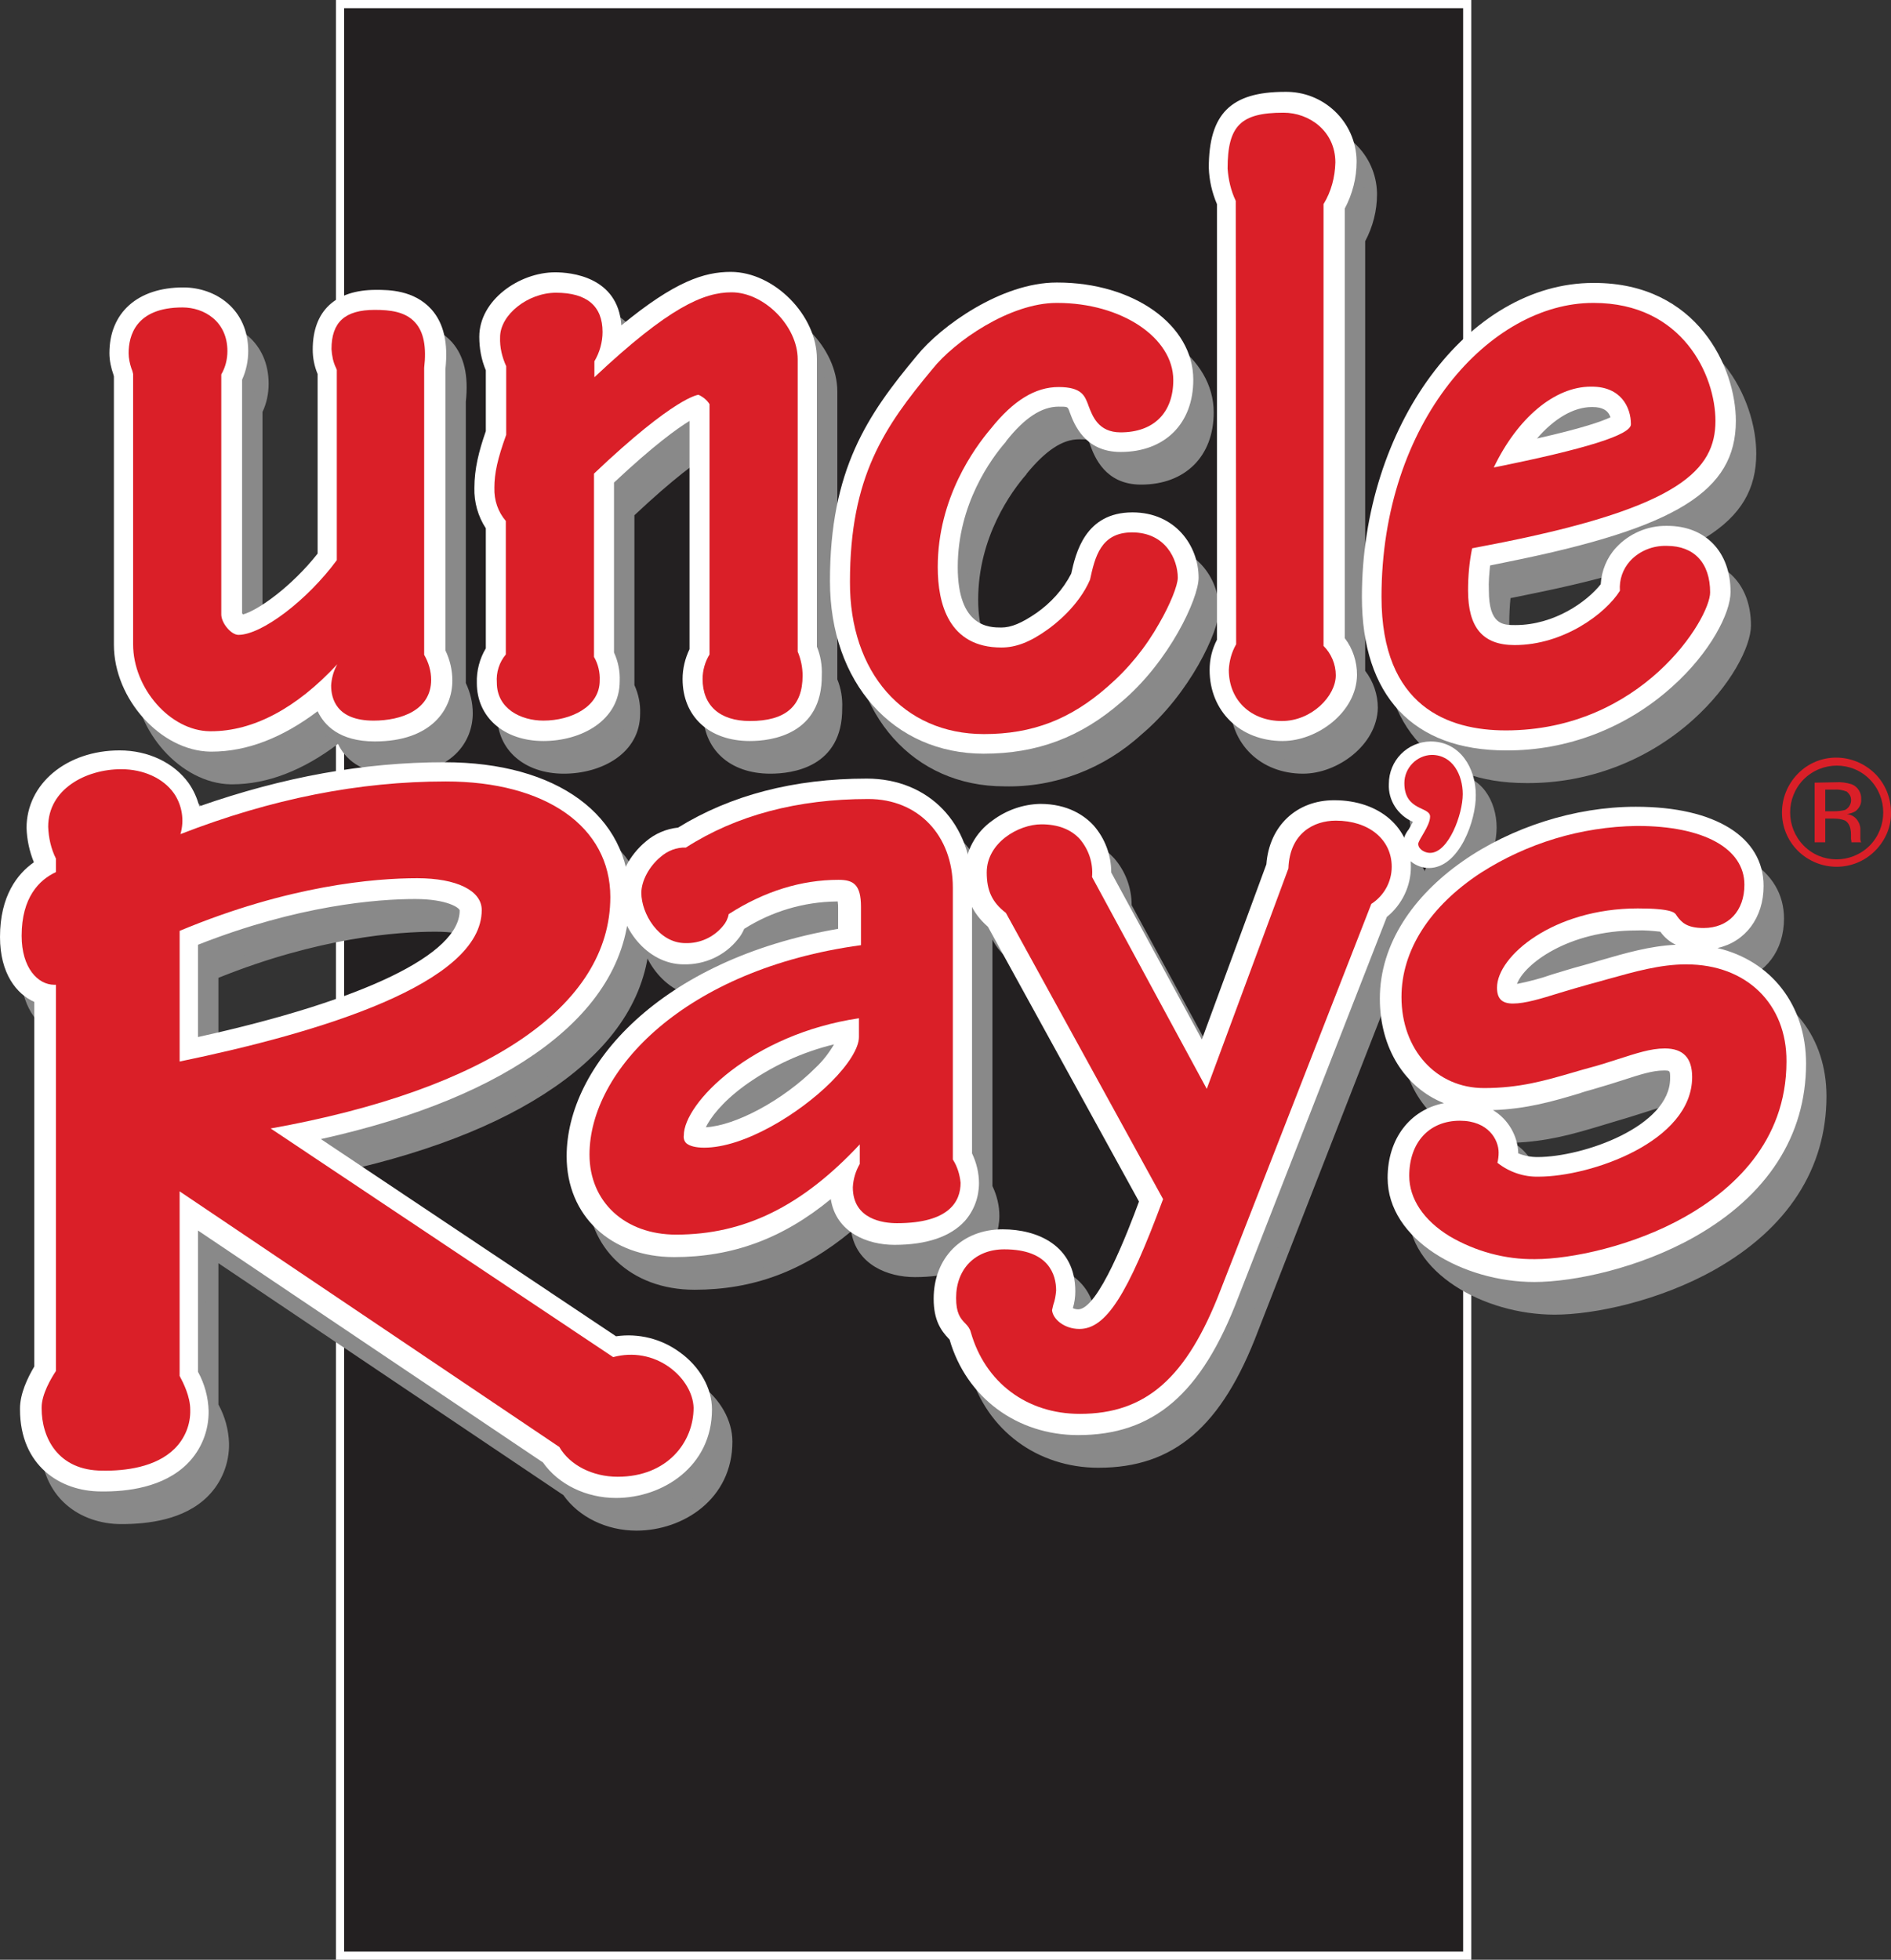 <?xml version="1.0" encoding="UTF-8"?> <svg xmlns="http://www.w3.org/2000/svg" xmlns:xlink="http://www.w3.org/1999/xlink" xmlns:xodm="http://www.corel.com/coreldraw/odm/2003" xml:space="preserve" width="197.686mm" height="204.854mm" version="1.1" style="shape-rendering:geometricPrecision; text-rendering:geometricPrecision; image-rendering:optimizeQuality; fill-rule:evenodd; clip-rule:evenodd" viewBox="0 0 197.55 204.713"><rect x="0" y="0" width="197.55" height="204.713" fill="#333333" stroke="none"/> <defs> <style type="text/css"> .fil3 {fill:#DA1F28} .fil0 {fill:#232021} .fil2 {fill:#898989} .fil1 {fill:white} </style> </defs> <g id="Layer_x0020_1">  <g id="_861221168"> <polygon class="fil0" points="35.526,204.287 153.279,204.287 153.279,0.426 35.526,0.426 "></polygon> <path class="fil1" d="M152.852 0.853l0 203.007 -116.9 0 0 -203.007 116.9 0zm0.853 -0.853l0 0 -118.606 0 0 204.713 118.606 0 0 -204.713z"></path> <path class="fil2" d="M47.937 71.436l0 -29.555c0.299,-2.559 -0.128,-4.478 -1.322,-5.758 -1.62,-1.834 -4.094,-1.834 -5.331,-1.834 -2.729,0 -5.971,0.938 -5.971,5.544 0.043,0.853 0.213,1.663 0.512,2.431l0 19.107c-3.071,4.009 -7.08,6.696 -8.657,6.824 -0.256,-0.17 -0.426,-0.469 -0.512,-0.725l0 -24.608c0.426,-0.853 0.64,-1.834 0.64,-2.815 0,-3.924 -3.071,-6.013 -6.141,-6.013 -4.435,0 -7.08,2.303 -7.08,6.227 0,0.725 0.128,1.407 0.384,2.047 0.043,0.085 0.085,0.213 0.085,0.298l0 28.063c0,5.331 4.563,10.491 9.425,10.576l0.128 0c3.796,0 7.634,-1.578 11.302,-4.649 0.426,1.577 1.791,3.582 5.672,3.582 3.455,0 7.464,-1.493 7.464,-5.715 0.128,-1.023 -0.085,-2.09 -0.597,-3.028z"></path> <path class="fil2" d="M24.224 81.928l-0.128 0c-5.161,-0.086 -10.065,-5.544 -10.065,-11.174l0 -28.02 -0.043 -0.171c-0.255,-0.725 -0.426,-1.493 -0.426,-2.26 0,-4.222 2.943,-6.866 7.72,-6.866 3.369,0 6.781,2.26 6.781,6.653 0,1.024 -0.213,2.047 -0.64,2.943l0 24.395c0.043,0.043 0.043,0.085 0.086,0.128 1.578,-0.426 5.075,-2.9 7.804,-6.354l0 -18.765c-0.341,-0.81 -0.511,-1.663 -0.511,-2.559 0,-3.966 2.346,-6.184 6.611,-6.184 1.28,0 3.966,0 5.8,2.047 1.279,1.45 1.748,3.497 1.45,6.227l0 29.385c0.469,0.981 0.725,2.047 0.725,3.156 0,2.943 -2.132,6.354 -8.103,6.354 -3.71,0 -5.288,-1.706 -5.971,-3.156 -3.667,2.772 -7.378,4.222 -11.088,4.222zm-2.986 -47.212l0 0c-4.094,0 -6.439,2.047 -6.439,5.587 0,0.64 0.128,1.28 0.341,1.877 0.043,0.085 0.086,0.213 0.086,0.298l0.042 0.085 0 28.148c0,5.033 4.265,9.852 8.786,9.895l0.128 0c3.667,0 7.335,-1.536 10.918,-4.521l0.768 -0.64 0.256 0.939c0.597,2.047 2.303,3.113 5.075,3.113 3.156,0 6.824,-1.322 6.824,-5.075 0,-0.939 -0.256,-1.876 -0.683,-2.729l-0.085 -0.128 0 -29.726c0.256,-2.388 -0.128,-4.094 -1.151,-5.288 -1.408,-1.578 -3.711,-1.578 -4.82,-1.578 -3.54,0 -5.331,1.663 -5.331,4.905 0.043,0.768 0.171,1.535 0.469,2.218l0.043 0.128 0 19.448 -0.128 0.171c-3.071,4.009 -7.165,6.909 -9.127,7.08l-0.255 0.043 -0.213 -0.171c-0.385,-0.298 -0.64,-0.682 -0.768,-1.108l0 -24.907 0.086 -0.128c0.384,-0.768 0.597,-1.663 0.597,-2.516 0.086,-3.582 -2.687,-5.416 -5.417,-5.416z"></path> <path class="fil2" d="M52.372 54.377c-0.042,1.45 0.384,2.815 1.237,4.009l0 12.923c-0.683,1.024 -1.024,2.217 -0.939,3.454 0,3.199 2.602,5.417 6.312,5.417 3.625,0 7.336,-1.919 7.336,-5.63 0.043,-0.981 -0.171,-1.961 -0.597,-2.857l0 -18.168c5.502,-5.203 8.146,-6.781 9.17,-7.25l0 25.077c-0.512,0.896 -0.725,1.919 -0.725,2.943 0,3.582 2.431,5.843 6.397,5.843 6.056,0 6.952,-3.881 6.952,-6.184 0,-0.981 -0.171,-1.962 -0.512,-2.857l0 -30.153c0,-4.265 -4.137,-8.444 -8.359,-8.444 -2.857,0 -6.056,1.151 -12.069,6.355 0.043,-0.256 0.043,-0.512 0.043,-0.768 0,-4.99 -4.393,-5.544 -6.312,-5.544 -4.179,0 -7.293,3.199 -7.293,6.099 -0.042,1.151 0.213,2.303 0.682,3.369l0 6.611c-0.853,2.132 -1.322,3.881 -1.322,5.758z"></path> <path class="fil2" d="M80.478 80.819c-4.265,0 -7.037,-2.559 -7.037,-6.483 0,-1.066 0.255,-2.132 0.725,-3.113l0 -23.84c-1.322,0.81 -3.753,2.559 -7.89,6.44l0 17.741c0.426,0.939 0.64,1.962 0.597,2.985 0,4.137 -4.009,6.27 -7.975,6.27 -4.094,0 -6.952,-2.473 -6.952,-6.056 -0.042,-1.279 0.299,-2.559 0.939,-3.625l0 -12.538c-0.81,-1.237 -1.237,-2.729 -1.194,-4.222 0,-2.004 0.468,-3.838 1.194,-5.928l0 -6.355c-0.469,-1.109 -0.682,-2.303 -0.682,-3.497 0,-3.838 4.18,-6.739 7.933,-6.739 1.578,0 6.568,0.426 6.91,5.544 5.586,-4.606 8.614,-5.587 11.429,-5.587 4.521,0 8.999,4.521 8.999,9.084l0 30.067c0.384,0.939 0.554,1.962 0.511,2.985 0.043,6.227 -5.246,6.867 -7.506,6.867zm-5.033 -35.526l0 0 0 26.229 -0.085 0.128c-0.426,0.81 -0.682,1.749 -0.64,2.644 0,3.241 2.132,5.203 5.758,5.203 5.203,0 6.312,-3.028 6.312,-5.544 0,-0.896 -0.171,-1.791 -0.469,-2.602l-0.043 -0.128 0 -30.28c0,-3.924 -3.838,-7.805 -7.719,-7.805 -2.687,0 -5.673,1.066 -11.686,6.184l-1.237 1.066 0.171 -1.621c0.043,-0.256 0.043,-0.469 0.043,-0.725 0,-4.265 -3.54,-4.905 -5.672,-4.905 -3.796,0 -6.653,2.9 -6.653,5.459 -0.043,1.066 0.171,2.132 0.597,3.113l0.043 0.128 0 6.824 -0.043 0.085c-0.725,2.047 -1.194,3.753 -1.194,5.63 -0.043,1.28 0.341,2.559 1.066,3.625l0.128 0.171 0 13.306 -0.128 0.171c-0.597,0.896 -0.896,2.005 -0.853,3.071 0,2.814 2.346,4.776 5.672,4.776 3.327,0 6.696,-1.706 6.696,-4.989 0.043,-0.896 -0.17,-1.749 -0.555,-2.559l-0.042 -0.128 0 -18.552 0.213 -0.171c5.459,-5.16 8.188,-6.824 9.34,-7.336l0.981 -0.469z"></path> <path class="fil2" d="M104.915 81.502c5.331,0 9.767,-1.663 13.861,-5.288 4.819,-4.01 7.89,-10.449 7.89,-12.496 0.043,-3.369 -2.645,-6.141 -6.014,-6.184l-0.256 0c-4.35,0 -5.288,3.625 -5.8,5.928 -0.896,1.792 -2.261,3.327 -3.881,4.478 -1.621,1.152 -2.815,1.621 -4.009,1.621 -1.28,0 -5.203,0 -5.203,-6.909 0,-6.738 3.625,-11.686 5.16,-13.477l0.043 -0.085c2.047,-2.559 4.009,-3.838 5.928,-3.838 1.407,0 1.493,0.213 1.706,0.853l0.043 0.128c0.469,1.194 1.407,3.753 4.691,3.753 4.222,0 6.952,-2.729 6.952,-6.909 0,-5.331 -5.971,-9.511 -13.562,-9.511l-0.086 0c-5.544,0 -11.686,4.436 -14.074,7.421 -5.075,6.099 -8.956,11.686 -8.956,23.115 0.128,10.278 6.483,17.401 15.566,17.401z"></path> <path class="fil2" d="M104.915 82.141c-9.468,0 -16.079,-7.421 -16.079,-18.041 0,-11.643 3.924,-17.315 9.085,-23.542 2.473,-3.071 8.828,-7.634 14.585,-7.634l0.086 0c7.976,0 14.202,4.436 14.202,10.15 0,4.606 -2.985,7.549 -7.591,7.549 -3.753,0 -4.862,-2.9 -5.331,-4.179l-0.043 -0.128c-0.17,-0.426 -0.17,-0.426 -1.109,-0.426 -1.748,0 -3.497,1.194 -5.458,3.582l-0.043 0.085c-1.536,1.749 -5.032,6.525 -5.032,13.093 0,6.27 3.326,6.27 4.563,6.27 1.024,0 2.132,-0.426 3.625,-1.493 1.535,-1.066 2.815,-2.474 3.668,-4.137 0.469,-2.132 1.45,-6.397 6.397,-6.397 4.478,0 6.909,3.497 6.909,6.824 0,2.218 -3.071,8.786 -8.103,13.008 -3.924,3.582 -9.042,5.544 -14.33,5.417zm7.591 -47.937l0 0c-5.331,0 -11.259,4.265 -13.605,7.165 -4.989,6.013 -8.786,11.515 -8.786,22.731 0,9.852 6.099,16.761 14.799,16.761 5.203,0 9.468,-1.621 13.434,-5.118 4.777,-3.967 7.677,-10.321 7.677,-12.027 0.043,-3.028 -2.346,-5.501 -5.374,-5.544l-0.213 0c-3.668,0 -4.606,2.815 -5.161,5.417l-0.042 0.128c-1.109,2.516 -3.455,4.265 -4.137,4.734 -1.706,1.237 -3.028,1.749 -4.35,1.749 -3.88,0 -5.843,-2.559 -5.843,-7.549 0,-6.994 3.753,-12.027 5.331,-13.903l0.043 -0.043c2.175,-2.729 4.265,-4.052 6.439,-4.052 1.578,0 1.962,0.298 2.304,1.279l0.042 0.128c0.426,1.152 1.237,3.327 4.094,3.327 3.881,0 6.312,-2.431 6.312,-6.269 0,-4.99 -5.673,-8.871 -12.923,-8.871l-0.043 -0.043z"></path> <path class="fil2" d="M129.865 70.37c-0.469,0.939 -0.725,1.962 -0.725,3.028 0,3.923 2.943,6.781 6.995,6.781 4.051,0 7.122,-3.326 7.122,-6.227 0,-1.322 -0.469,-2.602 -1.323,-3.625l0 -45.25c0.811,-1.45 1.237,-3.071 1.237,-4.734 0,-3.71 -3.028,-6.696 -6.739,-6.653l-0.128 0c-5.246,0 -7.293,2.047 -7.293,7.293 0.043,1.28 0.341,2.516 0.853,3.668l0 45.719z"></path> <path class="fil2" d="M136.135 80.819c-4.436,0 -7.635,-3.113 -7.635,-7.421 0,-1.109 0.256,-2.175 0.768,-3.156l0 -45.506c-0.512,-1.194 -0.81,-2.474 -0.853,-3.796 0,-5.63 2.303,-7.933 7.933,-7.933 4.052,-0.085 7.421,3.113 7.506,7.165l0 0.128c0,1.706 -0.426,3.369 -1.237,4.904l0 44.866c0.853,1.109 1.322,2.474 1.322,3.881 -0.085,3.881 -4.222,6.867 -7.804,6.867zm0.17 -66.489l0 0c-4.905,0 -6.653,1.749 -6.653,6.653 0.043,1.194 0.341,2.346 0.81,3.412l0.043 0.128 0 46.018 -0.043 0.128c-0.426,0.853 -0.682,1.791 -0.682,2.729 0,3.582 2.688,6.141 6.355,6.141 3.667,0 6.482,-2.985 6.482,-5.587 0,-1.194 -0.426,-2.346 -1.151,-3.241l-0.128 -0.171 0 -45.634 0.085 -0.128c0.768,-1.365 1.151,-2.9 1.151,-4.436 -0.043,-3.369 -2.772,-6.056 -6.099,-6.013l-0.17 0z"></path> <path class="fil2" d="M159.463 81.16c14.714,0 22.817,-11.942 22.817,-15.865 0,-3.924 -2.303,-6.312 -5.971,-6.312 -1.877,-0.043 -3.668,0.725 -4.904,2.09 -0.896,0.981 -1.407,2.26 -1.45,3.625 -1.407,1.833 -5.075,4.649 -9.553,4.649 -1.749,0 -3.412,-0.342 -3.412,-4.265 0,-1.066 0.043,-2.09 0.213,-3.156l2.303 -0.469c17.187,-3.454 23.286,-7.165 23.286,-14.074 0,-5.331 -3.838,-13.775 -14.159,-13.775l-0.085 0c-12.752,0 -23.542,14.757 -23.542,32.157 0,9.937 5.118,15.396 14.458,15.396zm8.956 -35.91l0 0 0.043 0c1.962,0 2.516,1.194 2.602,2.047 -0.81,0.512 -3.199,1.407 -9.98,2.9 2.09,-3.071 4.777,-4.947 7.336,-4.947z"></path> <path class="fil2" d="M159.463 81.8c-9.724,0 -15.055,-5.715 -15.055,-16.035 0,-17.785 11.089,-32.797 24.182,-32.797l0.085 0c10.79,0 14.799,8.871 14.799,14.415 0,7.336 -6.227,11.174 -23.798,14.714l-1.877 0.384c-0.085,0.853 -0.128,1.749 -0.128,2.602 0,3.625 1.493,3.625 2.772,3.625 4.094,0 7.506,-2.474 8.914,-4.222 0.085,-1.408 0.64,-2.772 1.578,-3.796 1.365,-1.493 3.327,-2.346 5.374,-2.303 4.009,0 6.611,2.729 6.611,6.952 0,2.175 -2.09,6.312 -6.099,9.894 -4.777,4.265 -10.961,6.611 -17.358,6.568zm9.084 -47.553l0 0c-12.411,0 -22.902,14.458 -22.902,31.517 0,9.51 4.904,14.756 13.775,14.756 6.099,0.043 11.984,-2.217 16.505,-6.312 3.924,-3.54 5.672,-7.336 5.672,-8.956 0,-3.54 -2.005,-5.672 -5.331,-5.672 -1.663,-0.043 -3.284,0.64 -4.435,1.877 -0.81,0.896 -1.237,2.004 -1.28,3.199l0 0.213 -0.128 0.17c-1.493,1.962 -5.374,4.947 -10.065,4.947 -2.005,0 -4.052,-0.597 -4.052,-4.905 0,-1.066 0.085,-2.175 0.213,-3.241l0.085 -0.426 2.772 -0.554c16.804,-3.369 22.774,-6.909 22.774,-13.477 0,-5.075 -3.668,-13.136 -13.52,-13.136l-0.085 0zm-8.871 16.889l0 0 1.493 -0.341c5.544,-1.237 8.956,-2.218 10.193,-2.985l0.341 -0.213 -0.043 -0.426c-0.085,-0.768 -0.64,-2.559 -3.241,-2.559l-0.043 0c-2.687,0 -5.544,1.919 -7.805,5.203l-0.896 1.322zm8.743 -5.246l0 0c-1.877,0 -3.924,1.194 -5.715,3.284 4.777,-1.066 6.781,-1.791 7.677,-2.218 -0.256,-0.725 -0.853,-1.066 -1.877,-1.066l-0.085 0z"></path> <path class="fil2" d="M72.802 145.133c-1.834,-1.364 -4.18,-1.876 -6.44,-1.45l-32.328 -21.58c21.197,-4.478 33.181,-13.392 33.181,-24.907 0,-8.231 -7.336,-13.519 -18.68,-13.519 -8.572,0 -17.144,1.577 -26.101,4.819 -0.128,-1.066 -0.512,-2.09 -1.152,-2.943 -1.407,-1.962 -3.881,-3.156 -6.695,-3.156 -5.161,0 -9.085,3.199 -9.085,7.463 0.043,1.237 0.342,2.473 0.853,3.625l0 0.255c-1.749,1.109 -3.582,3.241 -3.582,7.506 0,3.54 1.663,5.715 3.582,6.354l0 38.682c-0.682,1.109 -1.493,2.729 -1.493,4.222l0 0.128c0,3.966 2.431,7.975 7.805,7.975 2.644,0.043 6.269,-0.426 8.572,-2.729 1.322,-1.322 2.091,-3.156 2.048,-5.075 -0.043,-1.365 -0.426,-2.729 -1.109,-3.924l0 -16.164 37.147 24.992c1.45,2.175 4.179,3.54 7.165,3.54 4.564,0 9.383,-3.028 9.383,-8.657 0,-2.005 -1.151,-4.052 -3.07,-5.459zm-21.964 -46.615l0 0c0,6.824 -18.254,11.771 -28.617,14.031l0 -10.833c10.705,-4.35 19.192,-5.032 23.371,-5.032 3.241,0 5.203,0.938 5.246,1.834z"></path> <path class="fil2" d="M66.489 159.889c-3.113,0 -6.014,-1.407 -7.634,-3.71l-36.038 -24.225 0 14.757c0.682,1.237 1.066,2.644 1.109,4.052 0.043,2.09 -0.768,4.095 -2.218,5.544 -2.473,2.473 -6.269,2.9 -9.041,2.9 -4.18,0 -8.445,-2.644 -8.445,-8.615l0 -0.086c0,-1.577 0.81,-3.241 1.493,-4.393l0 -38.086c-1.791,-0.81 -3.582,-2.985 -3.582,-6.781 0,-4.308 1.834,-6.611 3.54,-7.804 -0.469,-1.152 -0.725,-2.346 -0.767,-3.582 0,-4.606 4.179,-8.103 9.724,-8.103 2.985,0 5.715,1.28 7.208,3.412 0.511,0.725 0.895,1.577 1.108,2.473 8.786,-3.071 17.188,-4.606 25.632,-4.606 11.728,0 19.32,5.544 19.32,14.159 0,5.928 -2.985,11.174 -8.914,15.61 -5.544,4.137 -13.349,7.378 -23.328,9.596l30.835 20.599c2.345,-0.341 4.734,0.213 6.653,1.621 2.09,1.493 3.369,3.753 3.369,5.971 0,6.014 -5.161,9.297 -10.022,9.297zm-44.952 -30.365l0 0 38.256 25.717 0.085 0.086c1.322,2.004 3.881,3.241 6.611,3.241 4.222,0 8.743,-2.814 8.743,-8.018 0,-1.792 -1.066,-3.668 -2.815,-4.947 -1.706,-1.237 -3.838,-1.749 -5.928,-1.364l-0.256 0.042 -0.213 -0.128 -33.607 -22.39 1.493 -0.299c10.449,-2.217 18.638,-5.459 24.31,-9.724 5.587,-4.179 8.402,-9.084 8.402,-14.586 0,-7.847 -7.08,-12.879 -18.041,-12.879 -8.53,0 -16.974,1.578 -25.887,4.776l-0.768 0.256 -0.085 -0.81c-0.086,-0.939 -0.469,-1.876 -1.024,-2.644 -1.28,-1.791 -3.582,-2.857 -6.184,-2.857 -4.819,0 -8.444,2.943 -8.444,6.824 0.043,1.194 0.299,2.346 0.767,3.412l0.043 0.128 0 0.725 -0.298 0.171c-2.175,1.365 -3.284,3.711 -3.284,6.994 0,3.455 1.621,5.246 3.156,5.758l0.426 0.17 0 39.322 -0.085 0.171c-0.64,1.023 -1.408,2.516 -1.408,3.881l0 0.086c0,3.625 2.218,7.335 7.166,7.335 2.516,0.043 5.971,-0.384 8.145,-2.516 1.237,-1.237 1.877,-2.9 1.834,-4.606 -0.086,-1.28 -0.426,-2.517 -1.066,-3.625l-0.086 -0.128 0.043 -17.571zm0 -16.164l0 0 0.767 -0.213c24.096,-5.203 29.129,-10.832 29.129,-14.628 0,-1.45 -2.431,-2.473 -5.928,-2.473 -4.137,0 -12.71,0.64 -23.585,5.075l-0.384 0.171 0 12.069zm1.279 -11.216l0 0 0 9.596c17.4,-3.838 27.338,-8.657 27.338,-13.221 0,-0.256 -1.279,-1.194 -4.649,-1.194 -3.967,0 -12.198,0.597 -22.689,4.819z"></path> <path class="fil2" d="M103.764 127.093c0,-1.023 -0.255,-2.047 -0.725,-2.943l0 -27.935c0,-6.312 -4.265,-10.748 -10.364,-10.748 -7.548,0 -14.116,1.706 -19.49,5.075 -1.195,0.086 -2.303,0.555 -3.199,1.322 -1.578,1.279 -2.559,3.199 -2.559,4.905 0,3.199 2.602,6.781 6.141,6.781 1.962,0.043 3.881,-0.853 5.118,-2.388 0.299,-0.342 0.512,-0.768 0.682,-1.152 3.326,-2.005 6.738,-3.028 10.15,-3.028 0.213,0 0.426,0 0.64,0.086 0.128,0.384 0.213,0.81 0.17,1.237l0 2.687c-18.466,2.943 -28.361,13.989 -28.361,23.201 0,5.8 4.351,9.894 10.577,9.894 6.227,0 11.643,-2.09 16.931,-6.653l0 0.213c0,2.559 1.621,5.246 6.099,5.246 7.378,-0.043 8.188,-4.052 8.188,-5.8zm-13.562 -15.439l0 0 0 0.128c0,0.341 -0.427,1.62 -2.473,3.625 -3.583,3.582 -8.956,6.397 -12.198,6.397 -0.213,0 -0.384,0 -0.597,-0.043 0.171,-1.066 1.493,-3.199 4.563,-5.502 3.241,-2.261 6.867,-3.838 10.705,-4.606z"></path> <path class="fil2" d="M72.545 134.727c-6.611,0 -11.217,-4.35 -11.217,-10.534 0,-9.425 9.724,-20.557 28.361,-23.756l0 -2.175c0,-0.213 0,-0.426 -0.042,-0.682l-0.129 0c-3.412,0.043 -6.738,1.024 -9.639,2.858 -0.171,0.384 -0.384,0.767 -0.682,1.109 -1.365,1.706 -3.455,2.644 -5.63,2.602 -3.881,0 -6.781,-3.924 -6.781,-7.421 0,-1.876 1.109,-4.009 2.815,-5.416 0.938,-0.81 2.132,-1.322 3.369,-1.45 5.459,-3.37 12.069,-5.118 19.703,-5.118 6.483,0 11.004,4.691 11.004,11.387l0 27.764c0.469,0.981 0.725,2.047 0.725,3.113 0,1.451 -0.511,2.858 -1.493,3.967 -1.493,1.62 -3.966,2.431 -7.335,2.431 -2.815,0 -6.099,-1.28 -6.653,-4.776 -5.032,4.179 -10.278,6.098 -16.377,6.098zm16.974 -38.384l0 0c0.299,0 0.597,0.043 0.896,0.128l0.213 0.085 0.085 0.213c0.171,0.469 0.255,0.981 0.255,1.535l0 3.284 -0.554 0.085c-10.662,1.706 -17.187,5.886 -20.77,9.085 -4.478,4.009 -7.037,8.914 -7.037,13.476 0,5.459 4.094,9.255 9.938,9.255 6.141,0 11.387,-2.047 16.505,-6.483l1.109 -0.981 -0.043 1.45 0 0.17c0,1.066 0.384,4.606 5.46,4.606 6.567,0 7.548,-3.199 7.548,-5.118 0,-0.939 -0.213,-1.834 -0.64,-2.644l-0.085 -0.128 0 -28.105c0,-5.971 -4.008,-10.108 -9.724,-10.108 -7.421,0 -13.861,1.663 -19.149,4.99l-0.128 0.085 -0.171 0c-1.024,0.086 -2.005,0.512 -2.815,1.195 -1.408,1.151 -2.346,2.9 -2.346,4.435 0,3.497 2.9,6.141 5.502,6.141 1.792,0.043 3.498,-0.767 4.649,-2.132 0.256,-0.299 0.426,-0.64 0.597,-1.023l0.086 -0.213 0.17 -0.128c3.114,-2.004 6.739,-3.07 10.449,-3.156zm-14.031 26.144l0 0 0.086 0.042c3.369,0 8.913,-2.9 12.623,-6.611 1.962,-1.961 2.644,-3.412 2.644,-4.094l0 -0.939 -0.767 0.17c-3.924,0.81 -7.635,2.431 -10.918,4.777 -3.199,2.346 -4.607,4.649 -4.82,5.885l-0.128 0.64 0.64 0.086c0.213,0.043 0.426,0.043 0.64,0.043zm13.775 -9.98l0 0c-3.369,0.811 -6.525,2.261 -9.34,4.308 -2.389,1.749 -3.582,3.369 -4.052,4.35 3.114,-0.171 8.061,-2.815 11.472,-6.227 0.683,-0.682 1.365,-1.493 1.919,-2.431z"></path> <path class="fil2" d="M148.886 93.997c0,-3.71 -3.028,-6.312 -7.378,-6.312 -3.667,0 -6.184,2.473 -6.439,6.184l-7.25 19.661 -10.194 -18.808c0.043,-1.706 -0.554,-3.369 -1.663,-4.649 -0.853,-0.939 -2.43,-2.047 -5.118,-2.047 -1.62,0.043 -3.241,0.597 -4.563,1.578 -1.664,1.109 -2.644,2.985 -2.687,4.947 0,2.26 0.682,3.838 2.303,5.203l15.951 29.044c-3.114,8.359 -5.246,11.942 -7.08,11.942 -0.469,0 -0.939,-0.171 -1.279,-0.512l0 -0.085c0.171,-0.64 0.298,-1.28 0.298,-1.919 0,-1.365 -0.511,-5.843 -6.951,-5.843 -3.881,0 -6.568,2.729 -6.568,6.611 0,2.132 0.725,3.071 1.407,3.753 0.171,0.171 0.171,0.171 0.213,0.298 1.663,5.8 6.696,9.553 12.837,9.553 7.549,0 12.368,-4.179 16.121,-13.946l15.567 -39.919c1.578,-1.024 2.474,-2.815 2.474,-4.734z"></path> <path class="fil2" d="M114.767 153.322c-6.397,0 -11.686,-3.924 -13.434,-9.98l-0.086 -0.086c-0.81,-0.853 -1.577,-1.919 -1.577,-4.179 0,-4.265 2.943,-7.25 7.207,-7.25 3.668,0 7.591,1.706 7.591,6.482 0,0.598 -0.085,1.195 -0.256,1.749 0.171,0.086 0.384,0.128 0.555,0.128 2.09,0 5.203,-8.146 6.355,-11.26l-15.78 -28.702c-1.706,-1.493 -2.431,-3.241 -2.431,-5.63 0.043,-2.217 1.109,-4.265 2.943,-5.502 1.45,-1.066 3.156,-1.663 4.947,-1.706 2.943,0 4.649,1.237 5.587,2.261 1.195,1.364 1.834,3.113 1.834,4.904l9.468 17.443 6.739 -18.254c0.298,-4.009 3.156,-6.695 7.079,-6.695 4.692,0 8.018,2.857 8.018,6.951 0,2.048 -0.938,4.009 -2.559,5.246l-15.524 39.748c-3.796,10.065 -8.828,14.33 -16.676,14.33zm-7.847 -20.215l0 0c-3.497,0 -5.929,2.473 -5.929,5.971 0,1.876 0.598,2.687 1.237,3.284 0.17,0.128 0.298,0.342 0.341,0.512 1.578,5.544 6.397,9.127 12.241,9.127 7.25,0 11.899,-4.051 15.524,-13.519l15.652 -40.048 0.128 -0.085c1.365,-1.023 2.175,-2.644 2.175,-4.35 0,-3.326 -2.772,-5.672 -6.739,-5.672 -3.326,0 -5.587,2.175 -5.8,5.587l0 0.085 -0.042 0.086 -7.762 21.068 -10.961 -20.215 0 -0.171c0.043,-1.535 -0.469,-3.028 -1.493,-4.18 -0.767,-0.853 -2.217,-1.833 -4.649,-1.833 -1.493,0.043 -2.943,0.554 -4.179,1.45 -1.493,0.981 -2.388,2.644 -2.431,4.435 0,2.09 0.64,3.498 2.09,4.734l0.085 0.086 0.043 0.085 16.078 29.343 -0.085 0.255c-3.327,8.871 -5.46,12.368 -7.677,12.368 -0.682,0 -1.322,-0.255 -1.749,-0.767l-0.213 -0.256 0.128 -0.384c0.171,-0.554 0.256,-1.152 0.299,-1.749 -0.043,-1.62 -0.64,-5.245 -6.312,-5.245z"></path> <path class="fil2" d="M178.186 102.74c-2.985,0 -5.715,0.768 -8.615,1.621 -0.64,0.17 -1.322,0.384 -1.962,0.554 -1.109,0.299 -2.175,0.597 -3.156,0.939 -1.749,0.554 -3.369,1.066 -4.436,1.066l-0.128 0c0,-0.043 0,-0.086 0,-0.128 0,-2.303 5.161,-6.781 13.221,-6.781 0.981,-0.043 1.919,0.043 2.9,0.213 0.682,0.939 1.663,1.834 4.009,1.834 3.412,0 5.8,-2.473 5.8,-6.013 0,-4.734 -4.862,-7.635 -12.709,-7.635l-0.085 0c-12.325,0 -26.058,8.316 -26.058,19.448 0,6.397 4.265,11.004 10.108,11.004 3.924,0 6.824,-0.853 9.852,-1.749l1.45 -0.426c1.194,-0.342 2.26,-0.682 3.199,-0.981 1.749,-0.554 3.114,-1.023 4.393,-1.023 1.279,0 1.322,0.469 1.322,1.45 0,5.502 -9.383,8.871 -14.5,8.871 -0.938,0 -1.834,-0.213 -2.644,-0.64l0 -0.342c0,-2.388 -1.919,-4.819 -5.587,-4.819 -4.009,0 -6.781,2.985 -6.781,7.293 0,6.141 7.592,10.236 14.671,10.236 4.094,0 10.748,-1.45 16.462,-4.649 7.421,-4.18 11.345,-10.236 11.345,-17.529 -0.085,-6.994 -4.99,-11.814 -12.07,-11.814z"></path> <path class="fil2" d="M162.406 137.328c-7.378,0 -15.311,-4.393 -15.311,-10.875 0,-4.094 2.346,-7.123 5.928,-7.804 -4.052,-1.621 -6.739,-5.715 -6.739,-10.918 0,-11.472 14.074,-20.045 26.698,-20.045l0.085 0c8.231,0 13.306,3.156 13.306,8.274 0,3.326 -1.919,5.843 -4.819,6.483 5.587,1.321 9.255,5.928 9.255,12.069 0,7.549 -4.052,13.818 -11.686,18.126 -5.758,3.241 -12.539,4.691 -16.718,4.691zm-7.89 -17.529l0 0c-3.625,0 -6.141,2.729 -6.141,6.653 0,4.649 5.63,9.596 14.031,9.596 4.009,0 10.577,-1.407 16.121,-4.521 7.207,-4.051 11.003,-9.937 11.003,-17.017 0,-6.568 -4.691,-11.174 -11.345,-11.174 -2.9,0 -5.587,0.768 -8.444,1.578 -0.682,0.171 -1.322,0.384 -2.004,0.554 -1.109,0.299 -2.132,0.598 -3.114,0.939 -1.791,0.554 -3.454,1.066 -4.649,1.066l-0.213 0 -0.512 -0.043 -0.043 -0.511c0,-0.086 0,-0.128 0,-0.213 0,-2.985 5.8,-7.421 13.861,-7.421 1.024,-0.042 2.047,0.043 3.071,0.213l0.213 0.043 0.128 0.171c0.554,0.768 1.322,1.578 3.455,1.578 3.028,0 5.16,-2.218 5.16,-5.374 0,-4.308 -4.606,-6.994 -12.027,-6.994l-0.085 0c-14.543,0 -25.419,9.937 -25.419,18.808 0,6.014 4.009,10.363 9.468,10.363 3.838,0 6.653,-0.81 9.639,-1.706l1.45 -0.426c1.194,-0.341 2.218,-0.64 3.156,-0.981 1.834,-0.597 3.241,-1.066 4.606,-1.066 1.834,0 1.962,1.066 1.962,2.09 0,2.687 -2.005,5.203 -5.672,7.08 -2.9,1.493 -6.611,2.43 -9.468,2.43 -1.024,0 -2.047,-0.255 -2.943,-0.725l-0.384 -0.17 0.043 -0.426 0 -0.299c0.043,-1.962 -1.663,-4.094 -4.905,-4.094zm6.227 4.094l0 0c0.64,0.256 1.322,0.384 2.005,0.384 4.777,0 13.861,-3.199 13.861,-8.231 0,-0.81 0,-0.81 -0.682,-0.81 -1.151,0 -2.474,0.426 -4.179,0.981 -0.938,0.299 -2.005,0.64 -3.199,0.981l-1.407 0.426c-2.857,0.853 -5.502,1.621 -9.042,1.749 1.578,0.939 2.602,2.645 2.644,4.521zm12.325 -23.286l0 0c-7.122,0 -11.728,3.54 -12.453,5.587 1.237,-0.256 2.431,-0.554 3.625,-0.981 1.024,-0.342 2.047,-0.64 3.199,-0.939 0.64,-0.171 1.279,-0.384 1.919,-0.554 2.644,-0.768 5.161,-1.493 7.847,-1.621 -0.64,-0.298 -1.194,-0.767 -1.621,-1.364 -0.81,-0.128 -1.663,-0.171 -2.516,-0.128z"></path> <path class="fil2" d="M149.355 91.652c0,1.066 1.109,1.792 2.09,1.792 2.644,0 4.265,-4.521 4.265,-6.994 0,-2.474 -1.407,-4.99 -4.094,-4.99 -2.047,0.086 -3.71,1.749 -3.71,3.796 0,2.389 1.535,3.114 2.345,3.498 0.085,0.043 0.256,0.128 0.341,0.171 -0.171,0.469 -0.384,0.939 -0.682,1.407 -0.298,0.384 -0.512,0.853 -0.554,1.322z"></path> <path class="fil2" d="M151.445 94.083c-1.322,0 -2.729,-0.981 -2.729,-2.431 0.043,-0.597 0.256,-1.151 0.64,-1.62 0.085,-0.171 0.256,-0.469 0.427,-0.768 -1.578,-0.682 -2.602,-2.26 -2.516,-3.966 0,-2.431 1.919,-4.393 4.35,-4.435 3.114,0 4.734,2.815 4.734,5.587 0,2.601 -1.749,7.634 -4.905,7.634zm0.171 -11.942l0 0c-1.706,0.043 -3.071,1.45 -3.071,3.156 0,2.005 1.194,2.559 1.962,2.9 0.128,0.043 0.256,0.128 0.384,0.171l0.426 0.213 -0.085 0.469c-0.171,0.555 -0.426,1.109 -0.725,1.578 -0.213,0.299 -0.384,0.64 -0.426,0.981 0,0.64 0.768,1.152 1.45,1.152 2.132,0 3.625,-4.137 3.625,-6.397 -0.085,-2.09 -1.28,-4.265 -3.54,-4.222z"></path> <path class="fil1" d="M45.804 68.025l0 -29.555c0.299,-2.559 -0.128,-4.478 -1.322,-5.758 -1.621,-1.834 -4.137,-1.834 -5.331,-1.834 -2.729,0 -5.971,0.938 -5.971,5.544 0.043,0.853 0.213,1.663 0.512,2.431l0 19.107c-3.071,4.009 -7.08,6.696 -8.657,6.824 -0.256,-0.171 -0.426,-0.426 -0.512,-0.725l0 -24.608c0.426,-0.896 0.683,-1.834 0.64,-2.815 0,-3.924 -3.071,-6.013 -6.141,-6.013 -4.435,0 -7.08,2.303 -7.08,6.227 0,0.725 0.128,1.407 0.384,2.047 0.043,0.085 0.043,0.213 0.086,0.298l0 28.105c0,5.331 4.563,10.492 9.425,10.534l0.128 0c3.796,0 7.634,-1.578 11.302,-4.649 0.427,1.577 1.792,3.582 5.672,3.582 3.455,0 7.463,-1.493 7.463,-5.715 0.129,-1.066 -0.128,-2.09 -0.597,-3.028z"></path> <path class="fil1" d="M22.092 78.516l-0.128 0c-5.161,-0.086 -10.065,-5.502 -10.065,-11.174l0 -28.02c0,-0.043 -0.043,-0.128 -0.043,-0.171 -0.255,-0.725 -0.426,-1.493 -0.426,-2.26 0,-4.222 2.943,-6.866 7.72,-6.866 3.369,0 6.781,2.26 6.781,6.653 0,1.024 -0.213,2.047 -0.64,2.985l0 24.395c0.043,0.042 0.043,0.085 0.086,0.128 1.578,-0.426 5.075,-2.9 7.804,-6.355l0 -18.765c-0.341,-0.81 -0.511,-1.663 -0.511,-2.559 0,-4.009 2.346,-6.227 6.611,-6.227 1.28,0 3.966,0 5.8,2.047 1.279,1.45 1.748,3.497 1.45,6.227l0 29.385c0.469,0.981 0.725,2.048 0.725,3.157 0,2.943 -2.132,6.354 -8.103,6.354 -3.71,0 -5.288,-1.706 -5.971,-3.156 -3.667,2.772 -7.378,4.222 -11.089,4.222zm-2.985 -47.212l0 0c-4.094,0 -6.439,2.047 -6.439,5.587 0,0.64 0.128,1.279 0.341,1.877l0.085 0.299 0 28.276c0,5.033 4.265,9.852 8.785,9.895l0.128 0c3.625,0 7.335,-1.535 10.918,-4.521l0.767 -0.64 0.256 0.939c0.597,2.047 2.303,3.113 5.075,3.113 3.156,0 6.824,-1.322 6.824,-5.075 0,-0.939 -0.256,-1.876 -0.682,-2.729l-0.085 -0.128 0 -29.768c0.255,-2.388 -0.129,-4.094 -1.152,-5.288 -1.365,-1.578 -3.668,-1.578 -4.777,-1.578 -3.539,0 -5.331,1.663 -5.331,4.904 0.043,0.768 0.171,1.535 0.512,2.218l0.043 0.085 0 19.448 -0.128 0.171c-3.07,4.009 -7.165,6.866 -9.127,7.08l-0.256 0.043 -0.213 -0.128c-0.384,-0.298 -0.64,-0.682 -0.767,-1.151l0 -24.907 0.086 -0.128c0.384,-0.768 0.597,-1.663 0.597,-2.516 0,-3.54 -2.729,-5.374 -5.459,-5.374z"></path> <path class="fil1" d="M50.24 50.965c-0.042,1.45 0.385,2.815 1.237,4.009l0 12.923c-0.682,1.023 -1.024,2.217 -0.939,3.454 0,3.199 2.602,5.417 6.312,5.417 3.625,0 7.336,-1.962 7.336,-5.63 0.043,-0.981 -0.171,-1.961 -0.597,-2.857l0 -18.168c5.502,-5.203 8.146,-6.781 9.169,-7.25l0 25.077c-0.512,0.896 -0.725,1.919 -0.725,2.943 0,3.582 2.431,5.842 6.397,5.842 6.056,0 6.952,-3.881 6.952,-6.184 0,-0.981 -0.171,-1.962 -0.512,-2.857l0 -30.153c0,-4.265 -4.137,-8.444 -8.359,-8.444 -2.857,0 -6.056,1.151 -12.069,6.312 0.043,-0.256 0.043,-0.512 0.043,-0.768 0,-4.99 -4.393,-5.544 -6.312,-5.544 -4.179,0 -7.293,3.241 -7.293,6.099 -0.042,1.151 0.213,2.303 0.682,3.369l0 6.611c-0.853,2.175 -1.322,3.924 -1.322,5.8z"></path> <path class="fil1" d="M78.346 77.407c-4.265,0 -7.037,-2.559 -7.037,-6.483 0,-1.066 0.255,-2.132 0.725,-3.113l0 -23.841c-1.322,0.81 -3.753,2.559 -7.89,6.44l0 17.741c0.427,0.939 0.64,1.962 0.597,2.985 0,4.137 -4.009,6.27 -7.975,6.27 -4.095,0 -6.952,-2.473 -6.952,-6.056 -0.042,-1.28 0.299,-2.559 0.939,-3.625l0 -12.538c-0.81,-1.237 -1.237,-2.729 -1.194,-4.222 0,-2.004 0.469,-3.838 1.194,-5.928l0 -6.355c-0.469,-1.109 -0.683,-2.303 -0.683,-3.497 0,-3.838 4.18,-6.739 7.933,-6.739 1.578,0 6.568,0.426 6.909,5.544 5.586,-4.606 8.657,-5.587 11.43,-5.587 4.521,0 8.999,4.521 8.999,9.084l0 30.067c0.384,0.939 0.554,1.962 0.511,2.985 0.043,6.184 -5.245,6.867 -7.505,6.867zm-5.033 -35.526l0 0 0 26.229 -0.085 0.128c-0.426,0.81 -0.683,1.749 -0.683,2.644 0,3.241 2.132,5.203 5.758,5.203 5.203,0 6.312,-3.028 6.312,-5.544 0,-0.896 -0.17,-1.791 -0.469,-2.602l-0.042 -0.128 0 -30.28c0,-3.924 -3.838,-7.805 -7.72,-7.805 -2.687,0 -5.673,1.066 -11.685,6.184l-1.237 1.066 0.171 -1.621c0.042,-0.256 0.042,-0.469 0.042,-0.725 0,-4.265 -3.54,-4.905 -5.629,-4.905 -3.796,0 -6.653,2.9 -6.653,5.459 -0.043,1.066 0.171,2.132 0.597,3.113l0.043 0.128 0 6.824 -0.043 0.085c-0.725,2.047 -1.194,3.753 -1.194,5.63 -0.043,1.279 0.341,2.559 1.066,3.625l0.128 0.171 0 13.307 -0.128 0.171c-0.597,0.896 -0.896,2.005 -0.853,3.071 0,2.814 2.346,4.776 5.672,4.776 3.327,0 6.696,-1.706 6.696,-4.989 0.043,-0.896 -0.17,-1.749 -0.555,-2.559l-0.085 -0.128 0 -18.552 0.213 -0.171c5.459,-5.161 8.188,-6.824 9.34,-7.336l1.023 -0.469z"></path> <path class="fil1" d="M102.783 78.09c5.374,0 9.766,-1.706 13.861,-5.288 4.819,-4.01 7.89,-10.449 7.89,-12.496 0.043,-3.369 -2.644,-6.141 -5.971,-6.184l-0.256 0c-4.35,0 -5.288,3.625 -5.8,5.928 -0.853,1.877 -2.559,3.54 -3.88,4.478 -1.621,1.152 -2.815,1.621 -3.967,1.621 -1.28,0 -5.203,0 -5.203,-6.909 0,-6.739 3.625,-11.686 5.203,-13.477l0.043 -0.085c2.047,-2.559 4.009,-3.838 5.928,-3.838 1.408,0 1.493,0.213 1.706,0.853l0.043 0.128c0.469,1.194 1.407,3.753 4.734,3.753 4.222,0 6.951,-2.729 6.951,-6.909 0,-5.331 -5.971,-9.511 -13.562,-9.511l-0.086 0c-5.544,0 -11.686,4.436 -14.074,7.421 -5.075,6.099 -8.956,11.686 -8.956,23.116 -0.043,10.278 6.312,17.401 15.396,17.401z"></path> <path class="fil1" d="M102.783 78.73c-9.468,0 -16.079,-7.421 -16.079,-18.041 0,-11.643 3.924,-17.358 9.085,-23.542 2.473,-3.071 8.828,-7.634 14.585,-7.634l0.085 0c7.976,0 14.202,4.436 14.202,10.15 0,4.606 -2.985,7.549 -7.591,7.549 -3.753,0 -4.862,-2.9 -5.331,-4.18l-0.043 -0.128c-0.17,-0.426 -0.17,-0.426 -1.109,-0.426 -1.748,0 -3.54,1.151 -5.459,3.582l-0.043 0.085c-1.535,1.749 -5.032,6.525 -5.032,13.093 0,6.312 3.326,6.312 4.563,6.312 1.024,0 2.132,-0.469 3.625,-1.493 1.535,-1.066 2.815,-2.474 3.668,-4.137 0.469,-2.132 1.45,-6.397 6.397,-6.397 4.478,0 6.91,3.497 6.91,6.824 0,2.175 -3.071,8.786 -8.103,13.008 -4.222,3.668 -8.786,5.374 -14.33,5.374zm7.591 -47.937l0 0c-5.331,0 -11.259,4.265 -13.605,7.165 -4.989,6.013 -8.786,11.515 -8.786,22.732 0,9.852 6.099,16.761 14.799,16.761 5.203,0 9.468,-1.621 13.434,-5.118 4.777,-3.967 7.677,-10.321 7.677,-12.027 0.043,-3.028 -2.346,-5.502 -5.374,-5.544l-0.213 0c-3.668,0 -4.606,2.815 -5.161,5.459l-0.042 0.128c-1.109,2.516 -3.455,4.265 -4.137,4.734 -1.706,1.237 -3.028,1.749 -4.351,1.749 -3.881,0 -5.842,-2.559 -5.842,-7.592 0,-6.952 3.753,-12.027 5.331,-13.903l0.043 -0.043c2.175,-2.729 4.265,-4.052 6.439,-4.052 1.578,0 1.962,0.299 2.304,1.237l0.042 0.128c0.426,1.151 1.237,3.327 4.094,3.327 3.881,0 6.312,-2.388 6.312,-6.269 0,-4.99 -5.673,-8.871 -12.923,-8.871l-0.043 0z"></path> <path class="fil1" d="M127.732 66.958c-0.469,0.939 -0.725,1.962 -0.725,3.028 0,3.923 2.943,6.781 6.995,6.781 4.052,0 7.122,-3.326 7.122,-6.227 0,-1.322 -0.469,-2.602 -1.279,-3.625l0 -45.25c0.81,-1.45 1.236,-3.071 1.236,-4.734 -0.042,-3.71 -3.027,-6.653 -6.738,-6.653l-0.128 0c-5.246,0 -7.293,2.047 -7.293,7.293 0.043,1.279 0.341,2.516 0.853,3.668l-0.043 45.719z"></path> <path class="fil1" d="M134.002 77.407c-4.436,0 -7.635,-3.113 -7.635,-7.421 0,-1.109 0.256,-2.175 0.768,-3.156l0 -45.506c-0.512,-1.194 -0.81,-2.474 -0.853,-3.796 0,-5.63 2.303,-7.933 7.933,-7.933 4.052,-0.085 7.421,3.113 7.506,7.165l0 0.128c0,1.706 -0.426,3.369 -1.237,4.904l0 44.866c0.853,1.109 1.28,2.474 1.28,3.838 -0.043,3.924 -4.179,6.909 -7.762,6.909zm0.171 -66.489l0 0c-4.905,0 -6.653,1.749 -6.653,6.653 0.043,1.194 0.341,2.346 0.81,3.412l0.043 0.128 0 46.018 -0.043 0.128c-0.426,0.853 -0.682,1.791 -0.682,2.729 0,3.582 2.687,6.141 6.355,6.141 3.667,0 6.482,-2.985 6.482,-5.587 0,-1.194 -0.426,-2.346 -1.151,-3.241l-0.129 -0.171 0 -45.634 0.086 -0.128c0.767,-1.365 1.151,-2.9 1.151,-4.478 -0.042,-3.369 -2.772,-6.056 -6.098,-6.013l-0.171 0.043z"></path> <path class="fil1" d="M157.331 77.748c14.714,0 22.817,-11.942 22.817,-15.865 0,-3.881 -2.303,-6.312 -5.971,-6.312 -1.877,-0.043 -3.668,0.725 -4.905,2.09 -0.896,0.981 -1.407,2.26 -1.45,3.625 -1.407,1.834 -5.075,4.649 -9.553,4.649 -1.748,0 -3.412,-0.342 -3.412,-4.265 0,-1.066 0.043,-2.09 0.213,-3.156l2.303 -0.469c17.188,-3.455 23.286,-7.165 23.286,-14.074 0,-5.331 -3.838,-13.775 -14.159,-13.775l-0.085 0c-12.752,0 -23.542,14.756 -23.542,32.157 0,9.937 5.118,15.396 14.458,15.396zm8.956 -35.91l0 0 0.043 0c1.962,0 2.516,1.194 2.602,2.047 -0.81,0.512 -3.199,1.407 -9.98,2.9 2.09,-3.071 4.777,-4.947 7.336,-4.947z"></path> <path class="fil1" d="M157.331 78.388c-9.724,0 -15.055,-5.715 -15.055,-16.036 0,-17.785 11.089,-32.797 24.182,-32.797l0.085 0c10.79,0 14.799,8.871 14.799,14.415 0,7.336 -6.227,11.174 -23.798,14.714l-1.877 0.384c-0.085,0.853 -0.171,1.749 -0.128,2.602 0,3.625 1.493,3.625 2.772,3.625 4.094,0 7.506,-2.474 8.914,-4.265 0.085,-1.407 0.64,-2.772 1.578,-3.796 1.365,-1.493 3.326,-2.346 5.374,-2.303 4.009,0 6.611,2.73 6.611,6.909 0,2.175 -2.09,6.312 -6.099,9.895 -4.777,4.307 -10.961,6.695 -17.358,6.652zm9.084 -47.596l0 0c-12.411,0 -22.902,14.458 -22.902,31.517 0,9.511 4.905,14.757 13.775,14.757 6.099,0.042 11.984,-2.218 16.505,-6.312 3.924,-3.497 5.672,-7.335 5.672,-8.956 0,-3.54 -2.004,-5.63 -5.331,-5.63 -1.663,-0.043 -3.284,0.64 -4.436,1.877 -0.81,0.896 -1.237,2.004 -1.279,3.199l0 0.213 -0.128 0.171c-1.493,1.962 -5.374,4.904 -10.065,4.904 -2.005,0 -4.052,-0.597 -4.052,-4.904 0,-1.066 0.085,-2.175 0.213,-3.241l0.043 -0.426 2.772 -0.554c16.803,-3.412 22.774,-6.909 22.774,-13.477 0,-5.075 -3.668,-13.136 -13.52,-13.136l-0.043 0zm-8.871 16.931l0 0 1.493 -0.384c5.544,-1.194 8.956,-2.175 10.193,-2.943l0.341 -0.213 -0.043 -0.426c-0.085,-0.768 -0.64,-2.559 -3.241,-2.559l-0.043 0c-2.687,0 -5.544,1.919 -7.805,5.203l-0.896 1.322zm8.743 -5.203l0 0c-1.877,0 -3.924,1.194 -5.715,3.284 4.734,-1.066 6.781,-1.791 7.677,-2.218 -0.256,-0.725 -0.853,-1.066 -1.877,-1.066l-0.085 0z"></path> <path class="fil1" d="M70.669 141.721c-1.834,-1.364 -4.18,-1.876 -6.44,-1.45l-32.328 -21.58c21.154,-4.478 33.181,-13.392 33.181,-24.907 0,-8.188 -7.336,-13.519 -18.681,-13.519 -8.572,0 -17.144,1.578 -26.101,4.819 -0.128,-1.066 -0.512,-2.09 -1.109,-2.943 -1.407,-1.962 -3.881,-3.156 -6.696,-3.156 -5.203,0 -9.127,3.199 -9.127,7.463 0.043,1.237 0.342,2.473 0.853,3.625l0 0.255c-1.749,1.109 -3.582,3.241 -3.582,7.506 0,3.54 1.663,5.715 3.582,6.354l0 38.682c-0.682,1.109 -1.493,2.729 -1.493,4.222l0 0.128c0,3.966 2.431,7.932 7.805,7.932 2.644,0.043 6.269,-0.426 8.572,-2.687 1.322,-1.322 2.09,-3.156 2.048,-5.075 -0.086,-1.365 -0.469,-2.729 -1.152,-3.924l0 -16.121 37.147 24.992c1.45,2.175 4.179,3.54 7.165,3.54 4.564,0 9.383,-3.028 9.383,-8.657 0.043,-2.048 -1.108,-4.095 -3.028,-5.502zm-21.964 -46.615l0 0c0,6.824 -18.254,11.771 -28.617,14.031l0 -10.832c10.747,-4.35 19.192,-5.032 23.371,-5.032 3.242,0 5.203,0.938 5.246,1.833z"></path> <path class="fil1" d="M64.357 156.477c-3.113,0 -6.014,-1.407 -7.634,-3.71l-36.038 -24.225 0 14.757c0.682,1.237 1.066,2.644 1.109,4.052 0.043,2.09 -0.768,4.094 -2.218,5.544 -2.473,2.473 -6.269,2.943 -9.041,2.9 -4.18,0 -8.445,-2.644 -8.445,-8.572l0 -0.086c0,-1.578 0.81,-3.241 1.493,-4.393l0 -38.086c-1.833,-0.81 -3.582,-2.942 -3.582,-6.781 0,-4.308 1.834,-6.611 3.54,-7.804 -0.469,-1.152 -0.725,-2.346 -0.767,-3.583 0,-4.606 4.179,-8.103 9.723,-8.103 2.985,0 5.673,1.28 7.208,3.412 0.511,0.725 0.895,1.578 1.108,2.431 8.786,-3.071 17.188,-4.606 25.632,-4.606 11.729,0 19.32,5.544 19.32,14.159 0,5.928 -2.985,11.174 -8.914,15.61 -5.544,4.137 -13.349,7.378 -23.328,9.596l30.835 20.599c2.346,-0.341 4.734,0.256 6.653,1.664 2.09,1.493 3.369,3.753 3.369,5.971 0,5.971 -5.161,9.254 -10.022,9.254zm-44.952 -30.365l0 0 38.256 25.717 0.085 0.086c1.322,2.004 3.881,3.241 6.611,3.241 4.222,0 8.743,-2.814 8.743,-8.018 0,-1.833 -1.066,-3.668 -2.815,-4.947 -1.706,-1.237 -3.838,-1.749 -5.928,-1.364l-0.256 0.042 -0.255 -0.128 -33.565 -22.39 1.493 -0.299c10.449,-2.217 18.638,-5.459 24.31,-9.724 5.587,-4.179 8.402,-9.084 8.402,-14.586 0,-7.804 -7.08,-12.879 -18.041,-12.879 -8.53,0 -16.974,1.577 -25.887,4.776l-0.768 0.256 -0.085 -0.81c-0.086,-0.939 -0.469,-1.876 -1.024,-2.644 -1.279,-1.791 -3.582,-2.9 -6.184,-2.9 -4.819,0 -8.444,2.943 -8.444,6.824 0.043,1.194 0.299,2.346 0.767,3.412l0.043 0.128 0 0.725 -0.298 0.17c-2.175,1.408 -3.284,3.753 -3.284,6.994 0,3.455 1.62,5.246 3.156,5.757l0.426 0.128 0 39.322 -0.085 0.171c-0.64,1.024 -1.408,2.516 -1.408,3.881l0 0.086c0,3.625 2.218,7.293 7.165,7.293 2.516,0.043 5.971,-0.384 8.145,-2.516 1.237,-1.237 1.877,-2.901 1.834,-4.606 -0.043,-1.279 -0.426,-2.516 -1.023,-3.625l-0.086 -0.128 0 -17.443zm0 -16.206l0 0 0.767 -0.171c24.096,-5.203 29.129,-10.833 29.129,-14.628 0,-1.45 -2.431,-2.473 -5.928,-2.473 -4.137,0 -12.71,0.64 -23.585,5.075l-0.384 0.171 0 12.027zm1.279 -11.217l0 0 0 9.639c17.4,-3.838 27.338,-8.657 27.338,-13.221 0,-0.256 -1.28,-1.194 -4.649,-1.194 -3.967,0 -12.198,0.64 -22.689,4.776z"></path> <path class="fil1" d="M101.589 123.681c0,-1.024 -0.256,-2.047 -0.725,-2.943l0 -27.935c0,-6.354 -4.265,-10.748 -10.321,-10.748 -7.548,0 -14.116,1.706 -19.49,5.075 -1.195,0.086 -2.303,0.555 -3.199,1.322 -1.578,1.279 -2.559,3.199 -2.559,4.904 0,3.199 2.602,6.781 6.141,6.781 1.962,0.043 3.881,-0.853 5.118,-2.388 0.299,-0.342 0.512,-0.725 0.682,-1.152 3.326,-2.005 6.738,-3.028 10.193,-3.028 0.213,0 0.426,0 0.64,0.086 0.128,0.384 0.213,0.81 0.171,1.237l0 2.687c-18.424,2.943 -28.361,13.946 -28.361,23.201 0,5.8 4.35,9.894 10.577,9.894 6.226,0 11.643,-2.09 16.931,-6.653l0 0.213c0,2.559 1.621,5.246 6.099,5.246 7.335,-0.043 8.103,-4.052 8.103,-5.8zm-13.52 -15.439l0 0 0 0.128c0,0.341 -0.426,1.62 -2.473,3.625 -3.583,3.582 -8.956,6.397 -12.198,6.397 -0.213,0 -0.384,0 -0.597,-0.043 0.171,-1.066 1.493,-3.199 4.563,-5.502 3.199,-2.261 6.867,-3.838 10.705,-4.606z"></path> <path class="fil1" d="M70.413 131.315c-6.611,0 -11.217,-4.308 -11.217,-10.534 0,-9.425 9.767,-20.557 28.361,-23.756l0 -2.175c0,-0.213 0,-0.427 -0.042,-0.682l-0.128 0c-3.412,0.043 -6.738,1.024 -9.639,2.858 -0.17,0.384 -0.384,0.767 -0.682,1.109 -1.365,1.706 -3.455,2.644 -5.63,2.602 -3.881,0 -6.781,-3.924 -6.781,-7.421 0,-1.876 1.109,-4.009 2.815,-5.416 0.938,-0.81 2.132,-1.322 3.369,-1.45 5.459,-3.37 12.069,-5.118 19.703,-5.118 6.483,0 11.004,4.691 11.004,11.387l0 27.764c0.469,0.981 0.725,2.047 0.725,3.113 0,1.451 -0.511,2.858 -1.493,3.967 -1.493,1.62 -3.966,2.473 -7.335,2.473 -2.815,0 -6.099,-1.279 -6.653,-4.776 -5.032,4.137 -10.278,6.056 -16.377,6.056zm16.974 -38.384l0 0c0.299,0 0.597,0.043 0.896,0.128l0.213 0.085 0.128 0.213c0.171,0.469 0.256,0.981 0.256,1.536l0 3.284 -0.554 0.085c-10.662,1.706 -17.188,5.886 -20.77,9.085 -4.478,4.009 -7.08,8.913 -7.08,13.476 0,5.46 4.095,9.255 9.938,9.255 6.141,0 11.387,-2.047 16.505,-6.483l1.109 -0.981 -0.043 1.493 0 0.171c0,1.066 0.384,4.606 5.459,4.606 6.568,0 7.548,-3.199 7.548,-5.118 0,-0.939 -0.213,-1.834 -0.64,-2.644l-0.085 -0.128 0 -28.106c0,-5.971 -4.009,-10.107 -9.724,-10.107 -7.421,0 -13.861,1.663 -19.149,4.989l-0.128 0.086 -0.171 0c-1.024,0.086 -2.005,0.512 -2.815,1.194 -1.408,1.152 -2.346,2.901 -2.346,4.436 0,3.497 2.9,6.141 5.501,6.141 1.792,0.043 3.498,-0.768 4.649,-2.132 0.256,-0.299 0.427,-0.64 0.597,-1.024l0.086 -0.213 0.17 -0.128c3.114,-2.047 6.739,-3.156 10.449,-3.199zm-14.031 26.144l0 0 0.086 0.042c3.369,0 8.913,-2.9 12.623,-6.611 1.962,-1.961 2.645,-3.412 2.645,-4.094l0 -0.939 -0.767 0.17c-3.924,0.81 -7.635,2.431 -10.918,4.777 -3.199,2.346 -4.606,4.649 -4.82,5.885l-0.128 0.64 0.64 0.086c0.213,0.043 0.426,0.043 0.64,0.043zm13.775 -9.98l0 0c-3.369,0.811 -6.568,2.304 -9.34,4.308 -2.389,1.749 -3.582,3.369 -4.052,4.351 3.114,-0.171 8.06,-2.815 11.472,-6.227 0.725,-0.682 1.365,-1.493 1.919,-2.431z"></path> <path class="fil1" d="M146.754 90.585c0,-3.71 -3.028,-6.312 -7.378,-6.312 -3.667,0 -6.184,2.473 -6.439,6.184l-7.25 19.703 -10.194 -18.807c0.043,-1.706 -0.554,-3.37 -1.663,-4.649 -0.853,-0.938 -2.43,-2.047 -5.118,-2.047 -1.663,0.043 -3.242,0.597 -4.563,1.578 -1.664,1.108 -2.644,2.985 -2.688,4.947 0,2.261 0.682,3.838 2.303,5.203l15.951 29.044c-3.114,8.359 -5.246,11.942 -7.08,11.942 -0.469,0 -0.939,-0.171 -1.279,-0.512 0,-0.043 0,-0.043 0,-0.085 0.213,-0.64 0.298,-1.28 0.298,-1.919 0,-1.365 -0.511,-5.843 -6.951,-5.843 -3.838,0 -6.568,2.729 -6.568,6.611 0,2.132 0.725,3.071 1.407,3.753 0.171,0.171 0.171,0.171 0.213,0.299 1.663,5.8 6.696,9.596 12.838,9.596 7.549,0 12.368,-4.179 16.121,-13.946l15.567 -39.919c1.578,-1.109 2.474,-2.901 2.474,-4.82z"></path> <path class="fil1" d="M112.635 149.91c-6.397,0 -11.686,-3.924 -13.434,-9.98l-0.085 -0.086c-0.81,-0.853 -1.578,-1.919 -1.578,-4.179 0,-4.265 2.942,-7.25 7.207,-7.25 3.668,0 7.591,1.706 7.591,6.482 0,0.598 -0.085,1.195 -0.256,1.749 0.171,0.086 0.384,0.128 0.555,0.128 2.09,0 5.203,-8.146 6.354,-11.26l-15.78 -28.702c-1.706,-1.493 -2.431,-3.241 -2.431,-5.63 0.043,-2.217 1.109,-4.222 2.943,-5.502 1.45,-1.066 3.156,-1.663 4.947,-1.706 2.901,0 4.649,1.237 5.587,2.261 1.195,1.364 1.834,3.113 1.834,4.905l9.468 17.443 6.739 -18.296c0.298,-4.01 3.156,-6.696 7.079,-6.696 4.734,0 8.018,2.858 8.018,6.951 0,2.048 -0.938,3.967 -2.516,5.246l-15.524 39.748c-3.838,10.108 -8.871,14.373 -16.718,14.373zm-7.847 -20.215l0 0c-3.498,0 -5.929,2.473 -5.929,5.971 0,1.876 0.598,2.687 1.238,3.284 0.171,0.128 0.298,0.342 0.341,0.512 1.493,5.502 6.568,9.255 12.24,9.127 7.25,0 11.899,-4.052 15.524,-13.519l15.652 -40.09 0.128 -0.086c1.365,-1.024 2.175,-2.602 2.175,-4.308 0,-3.326 -2.772,-5.672 -6.739,-5.672 -3.283,0 -5.587,2.175 -5.8,5.587l0 0.085 -0.042 0.086 -7.762 21.068 -10.961 -20.215 0 -0.171c0.043,-1.535 -0.469,-3.028 -1.493,-4.18 -0.767,-0.853 -2.217,-1.833 -4.649,-1.833 -1.493,0.043 -2.943,0.554 -4.179,1.45 -1.493,0.981 -2.389,2.645 -2.431,4.435 0,2.09 0.64,3.498 2.09,4.734l0.086 0.086 0.043 0.085 16.078 29.343 -0.085 0.255c-3.327,8.871 -5.459,12.368 -7.677,12.368 -0.682,0.043 -1.322,-0.255 -1.749,-0.725l-0.213 -0.256 0.128 -0.384c0.171,-0.555 0.256,-1.152 0.299,-1.749 -0.043,-1.663 -0.64,-5.288 -6.312,-5.288z"></path> <path class="fil1" d="M176.053 99.328c-2.985,0 -5.715,0.768 -8.615,1.621 -0.64,0.171 -1.322,0.384 -1.962,0.554 -1.109,0.299 -2.132,0.597 -3.156,0.939 -1.706,0.554 -3.369,1.066 -4.436,1.066l-0.128 0c0,-0.043 0,-0.086 0,-0.128 0,-2.303 5.16,-6.781 13.221,-6.781 0.981,-0.043 1.962,0.043 2.9,0.213 0.682,0.939 1.663,1.833 4.009,1.833 3.412,0 5.8,-2.473 5.8,-6.013 0,-4.734 -4.862,-7.635 -12.667,-7.635l-0.085 0c-12.283,0 -26.058,8.316 -26.058,19.448 0,6.397 4.265,11.004 10.108,11.004 3.924,0 6.824,-0.853 9.852,-1.706l1.45 -0.426c1.194,-0.342 2.26,-0.682 3.199,-0.981 1.749,-0.554 3.114,-1.023 4.393,-1.023 1.279,0 1.322,0.469 1.322,1.45 0,5.502 -9.383,8.871 -14.5,8.871 -0.938,0 -1.834,-0.213 -2.644,-0.64l0 -0.342c0,-2.389 -1.919,-4.819 -5.587,-4.819 -4.009,0 -6.781,2.985 -6.781,7.293 0,6.141 7.592,10.236 14.671,10.236 4.094,0 10.748,-1.451 16.462,-4.649 7.421,-4.179 11.345,-10.236 11.345,-17.571 -0.128,-6.994 -5.033,-11.814 -12.112,-11.814z"></path> <path class="fil1" d="M160.273 133.917c-7.378,0 -15.311,-4.393 -15.311,-10.875 0,-4.094 2.346,-7.123 5.885,-7.804 -4.051,-1.621 -6.696,-5.715 -6.696,-10.918 0,-11.472 14.074,-20.045 26.698,-20.045l0.085 0c8.231,0 13.306,3.156 13.306,8.274 0,3.326 -1.919,5.843 -4.819,6.483 5.587,1.321 9.255,5.928 9.255,12.069 0,7.549 -4.052,13.818 -11.686,18.126 -5.757,3.241 -12.539,4.691 -16.718,4.691zm-7.89 -17.529l0 0c-3.625,0 -6.141,2.729 -6.141,6.653 0,4.649 5.63,9.596 14.031,9.596 4.009,0 10.534,-1.407 16.121,-4.564 7.208,-4.052 11.003,-9.937 11.003,-16.974 0,-6.568 -4.691,-11.174 -11.344,-11.174 -2.9,0 -5.587,0.768 -8.444,1.578l-2.005 0.554c-1.109,0.299 -2.132,0.598 -3.113,0.939 -1.791,0.554 -3.454,1.066 -4.606,1.066l-0.213 0 -0.512 -0.043 -0.043 -0.511 0 -0.213c0,-2.985 5.8,-7.421 13.861,-7.421 1.024,-0.042 2.047,0.043 3.028,0.213l0.213 0.043 0.128 0.171c0.554,0.768 1.322,1.578 3.454,1.578 3.028,0 5.161,-2.218 5.161,-5.374 0,-4.308 -4.606,-6.994 -12.027,-6.994l-0.085 0c-14.543,0 -25.419,9.937 -25.419,18.765 0,6.014 4.009,10.363 9.468,10.363 3.838,0 6.653,-0.81 9.639,-1.706l1.45 -0.427c1.194,-0.341 2.218,-0.682 3.156,-0.981 1.791,-0.597 3.241,-1.066 4.606,-1.066 1.834,0 1.962,1.066 1.962,2.09 0,2.687 -2.004,5.203 -5.672,7.08 -2.9,1.493 -6.611,2.431 -9.468,2.431 -1.024,0 -2.047,-0.256 -2.943,-0.682l-0.384 -0.213 0 -0.725c0.085,-1.962 -1.621,-4.094 -4.862,-4.052zm6.227 4.094l0 0c0.64,0.256 1.322,0.384 2.005,0.384 4.777,0 13.861,-3.199 13.861,-8.231 0,-0.81 0,-0.81 -0.682,-0.81 -1.152,0 -2.474,0.426 -4.179,0.981 -0.938,0.299 -2.005,0.64 -3.199,0.981 -0.469,0.128 -0.938,0.256 -1.407,0.426 -2.857,0.853 -5.502,1.621 -9.041,1.749 1.578,0.939 2.601,2.687 2.644,4.521zm12.325 -23.286l0 0c-7.122,0 -11.728,3.54 -12.453,5.587 1.237,-0.256 2.431,-0.554 3.625,-0.981 1.024,-0.299 2.047,-0.64 3.199,-0.939 0.64,-0.171 1.322,-0.384 1.919,-0.554 2.644,-0.768 5.161,-1.493 7.847,-1.621 -0.64,-0.298 -1.194,-0.767 -1.621,-1.364 -0.81,-0.086 -1.663,-0.171 -2.516,-0.128z"></path> <path class="fil1" d="M147.223 88.24c0,1.066 1.109,1.792 2.09,1.792 2.644,0 4.265,-4.521 4.265,-6.994 0,-2.474 -1.407,-4.99 -4.094,-4.99 -2.047,0.043 -3.711,1.749 -3.711,3.796 0,2.389 1.535,3.114 2.346,3.498 0.085,0.043 0.256,0.128 0.341,0.17 -0.171,0.469 -0.384,0.939 -0.682,1.407 -0.299,0.384 -0.512,0.853 -0.554,1.322z"></path> <path class="fil1" d="M149.27 90.671c-1.322,0 -2.73,-0.981 -2.73,-2.431 0.043,-0.597 0.256,-1.151 0.64,-1.62 0.085,-0.171 0.256,-0.469 0.427,-0.768 -1.578,-0.682 -2.602,-2.26 -2.516,-3.966 0,-2.431 1.919,-4.393 4.35,-4.435 3.113,0 4.734,2.815 4.734,5.587 0.043,2.601 -1.706,7.634 -4.905,7.634zm0.171 -11.942l0 0c-1.706,0.043 -3.071,1.45 -3.071,3.156 0,2.005 1.194,2.559 1.962,2.9 0.128,0.043 0.256,0.128 0.384,0.171l0.426 0.213 -0.085 0.469c-0.171,0.555 -0.426,1.066 -0.725,1.578 -0.213,0.299 -0.384,0.64 -0.426,0.981 0,0.64 0.768,1.152 1.45,1.152 2.132,0 3.625,-4.137 3.625,-6.397 -0.085,-2.09 -1.237,-4.265 -3.54,-4.222z"></path> <path class="fil3" d="M195.885 88.879c-2.218,2.218 -5.8,2.218 -8.061,0 -2.218,-2.217 -2.218,-5.8 0,-8.06 2.218,-2.26 5.8,-2.218 8.061,0 1.066,1.066 1.663,2.516 1.663,4.051 0.043,1.493 -0.597,2.943 -1.663,4.009zm-7.464 -7.463l0 0c-1.876,1.919 -1.876,4.99 0,6.909 1.877,1.919 4.947,1.919 6.867,0.043l0.043 -0.043c1.877,-1.919 1.877,-4.99 0,-6.909 -1.877,-1.919 -4.99,-1.919 -6.909,0zm3.327 0.299l0 0 -2.175 0.043 0 6.226 1.109 0 0 -2.473 0.853 0c0.426,0 0.853,0.043 1.237,0.213 0.384,0.256 0.597,0.725 0.597,1.45l0 0.469 0.043 0.213 0 0.128 1.023 0 -0.043 -0.085c-0.043,-0.128 -0.043,-0.213 -0.043,-0.342l0 -0.938c0,-0.384 -0.128,-0.682 -0.341,-0.981 -0.256,-0.341 -0.64,-0.554 -1.066,-0.597 0.299,-0.043 0.597,-0.128 0.896,-0.298 0.384,-0.299 0.64,-0.768 0.597,-1.237 0.043,-0.682 -0.341,-1.322 -0.981,-1.578 -0.554,-0.171 -1.109,-0.256 -1.706,-0.213zm1.194 0.981l0 0c-0.426,-0.17 -0.895,-0.256 -1.322,-0.213l-0.938 0 0 2.261 0.981 0c0.341,0 0.725,-0.043 1.066,-0.128 0.554,-0.256 0.81,-0.938 0.554,-1.493 -0.085,-0.171 -0.213,-0.298 -0.341,-0.426z"></path> <path class="fil3" d="M44.312 68.408l0 -29.982c0.256,-2.175 -0.043,-3.753 -0.938,-4.734 -1.024,-1.151 -2.645,-1.322 -4.223,-1.322 -3.113,0 -4.52,1.28 -4.52,4.094 0.042,0.682 0.17,1.365 0.469,1.962 0.043,0.085 0.043,0.128 0.086,0.213l0 19.874c-3.071,4.179 -7.847,7.805 -10.278,7.805 -0.767,0 -1.791,-1.237 -1.791,-2.132l0 -25.077c0.427,-0.725 0.64,-1.578 0.64,-2.431 0,-3.113 -2.431,-4.563 -4.691,-4.563 -4.905,0 -5.63,2.985 -5.63,4.777 0,0.554 0.128,1.109 0.299,1.621 0.085,0.171 0.128,0.384 0.171,0.554l0 28.233c0,4.606 3.881,9.042 8.018,9.085l0.129 0c4.392,0 8.913,-2.389 13.178,-6.994l-0.128 0.255c-0.298,0.598 -0.469,1.28 -0.511,1.962 0,1.365 0.554,3.668 4.435,3.668 2.9,0 6.014,-1.109 6.014,-4.265 0,-0.896 -0.256,-1.792 -0.725,-2.602z"></path> <path class="fil3" d="M51.648 50.965c-0.043,1.279 0.384,2.516 1.194,3.454l0 13.946c-0.682,0.811 -1.023,1.877 -0.938,2.943 0,2.729 2.516,3.966 4.862,3.966 2.9,0 5.885,-1.45 5.885,-4.179 0.043,-0.853 -0.17,-1.749 -0.597,-2.474l0 -19.149c8.53,-8.103 10.918,-8.231 10.918,-8.231 0.469,0.213 0.896,0.554 1.151,0.981l0 26.143c-0.469,0.768 -0.725,1.664 -0.725,2.559 0,2.772 1.791,4.393 4.947,4.393 3.71,0 5.501,-1.535 5.501,-4.734 0,-0.853 -0.17,-1.706 -0.512,-2.516l0 -30.537c0,-3.455 -3.497,-6.994 -6.909,-6.994 -2.9,0 -6.526,1.535 -14.33,8.871l0 -1.663c0.554,-0.938 0.853,-2.005 0.853,-3.071 0,-2.687 -1.621,-4.094 -4.862,-4.094 -2.943,0 -5.843,2.303 -5.843,4.649 -0.043,1.066 0.213,2.09 0.64,3.028l0 7.165c-0.896,2.474 -1.237,4.009 -1.237,5.544z"></path> <path class="fil3" d="M102.783 76.682c5.075,0 9.042,-1.535 12.922,-4.947 2.175,-1.877 4.01,-4.137 5.417,-6.653 1.109,-1.919 1.919,-3.924 1.919,-4.734 0,-1.919 -1.279,-4.734 -4.777,-4.734 -3.284,0 -3.88,2.602 -4.393,4.947 -1.194,2.772 -3.711,4.691 -4.435,5.203 -1.834,1.322 -3.327,1.876 -4.82,1.876 -5.501,0 -6.652,-4.564 -6.652,-8.402 0,-7.25 3.88,-12.496 5.544,-14.458 2.346,-2.943 4.649,-4.35 7.079,-4.35 2.431,0 2.73,0.938 3.071,1.791l0.043 0.128c0.427,1.109 1.023,2.815 3.369,2.815 3.455,0 5.501,-2.047 5.501,-5.459 0,-4.436 -5.416,-8.061 -12.112,-8.061l-0.085 0c-4.862,0 -10.662,4.009 -12.965,6.909 -5.032,6.056 -8.615,11.217 -8.615,22.22 -0.043,9.468 5.586,15.908 13.988,15.908z"></path> <path class="fil3" d="M129.14 67.299c-0.469,0.811 -0.725,1.749 -0.767,2.687 0,3.156 2.303,5.331 5.544,5.331 3.113,0 5.63,-2.602 5.63,-4.777 0,-1.151 -0.469,-2.26 -1.28,-3.07l0 -46.146c0.81,-1.322 1.194,-2.815 1.237,-4.35 0,-3.284 -2.729,-5.203 -5.417,-5.203 -4.478,0 -5.842,1.365 -5.842,5.843 0.085,1.151 0.341,2.303 0.853,3.369l0.042 46.316z"></path> <path class="fil3" d="M157.288 76.298c14.245,0 21.367,-11.686 21.367,-14.415 0,-3.071 -1.663,-4.862 -4.521,-4.862 -1.45,-0.043 -2.857,0.512 -3.838,1.578 -0.768,0.853 -1.151,1.962 -1.066,3.113 -1.493,2.388 -5.886,5.672 -11.003,5.672 -3.327,0 -4.862,-1.834 -4.862,-5.715 0,-1.45 0.128,-2.943 0.426,-4.393l3.284 -0.64c18.424,-3.71 22.135,-7.591 22.135,-12.667 0,-4.777 -3.454,-12.325 -12.709,-12.325l-0.085 0c-10.662,0 -22.092,12.325 -22.092,30.707 0,11.515 7.037,13.946 12.965,13.946zm-1.237 -27.466l0 0c2.474,-5.16 6.354,-8.444 10.15,-8.444l0.085 0c3.028,0 4.094,2.132 4.094,3.924 0.043,1.109 -4.777,2.602 -14.33,4.521z"></path> <path class="fil3" d="M69.944 142.83c-1.706,-1.237 -3.838,-1.62 -5.885,-1.066l-35.783 -23.883c22.604,-4.052 35.484,-12.794 35.484,-24.181 0,-7.336 -6.738,-12.07 -17.187,-12.07 -9.042,0 -18.169,1.792 -27.722,5.502 0.427,-1.45 0.171,-3.027 -0.682,-4.265 -1.109,-1.577 -3.199,-2.516 -5.501,-2.516 -3.711,0 -7.635,2.09 -7.635,6.014 0.043,1.152 0.299,2.303 0.811,3.326l0 1.408c-1.749,0.81 -3.583,2.644 -3.583,6.653 0,3.369 1.706,5.118 3.412,5.118l0.171 0 0 40.345c-0.512,0.768 -1.493,2.431 -1.493,3.796l0 0.128c0,2.985 1.663,6.483 6.354,6.483 2.346,0.042 5.587,-0.342 7.548,-2.304 1.066,-1.066 1.664,-2.516 1.621,-4.052 0,-1.407 -0.725,-2.814 -1.109,-3.54l0 -19.277 39.663 26.698c1.109,1.919 3.498,3.114 6.098,3.114 5.203,0 7.933,-3.625 7.933,-7.208 -0.043,-1.493 -0.981,-3.113 -2.516,-4.222zm-19.618 -47.766l0 0c0,7.677 -16.889,12.794 -31.56,15.823l0 -13.648c11.43,-4.777 20.429,-5.501 24.822,-5.501 4.094,0 6.738,1.279 6.738,3.326z"></path> <path class="fil3" d="M99.541 121.122l0 -28.404c0,-5.459 -3.625,-9.254 -8.828,-9.254 -7.421,0 -13.819,1.706 -19.064,5.075 -0.981,-0.043 -1.919,0.341 -2.645,0.981 -1.194,0.981 -2.004,2.516 -2.004,3.753 0,2.132 1.791,5.245 4.606,5.245 1.493,0.043 2.943,-0.597 3.924,-1.792 0.298,-0.341 0.511,-0.767 0.597,-1.237 3.711,-2.389 7.591,-3.582 11.472,-3.582 1.536,0 2.346,0.469 2.346,2.815l0 4.009c-18.424,2.516 -28.361,13.093 -28.361,21.878 0,4.947 3.711,8.359 9.042,8.359 7.122,0 13.136,-2.943 19.192,-9.425l0 2.048c-0.426,0.725 -0.682,1.578 -0.725,2.43 0,3.37 3.199,3.753 4.606,3.753 5.501,0 6.652,-2.303 6.652,-4.222 -0.085,-0.853 -0.341,-1.706 -0.81,-2.431zm-9.809 -14.757l0 0 0 1.962c0,1.152 -1.109,2.9 -2.9,4.691 -3.327,3.326 -9.085,6.867 -13.264,6.867 -0.896,0 -1.535,-0.171 -1.876,-0.469 -0.213,-0.213 -0.299,-0.512 -0.256,-0.81 0,-3.369 7.08,-10.577 18.296,-12.24z"></path> <path class="fil3" d="M139.546 85.724c-2.304,0 -4.82,1.322 -4.947,4.99l-8.53 23.03 -11.984 -22.135c0.128,-1.45 -0.341,-2.857 -1.279,-3.966 -0.939,-1.023 -2.303,-1.535 -4.009,-1.535 -2.389,0 -5.715,1.919 -5.715,5.033 0,1.876 0.554,3.113 2.004,4.222l16.42 29.897c-3.71,10.022 -5.971,13.562 -8.743,13.562 -1.577,0 -2.772,-1.023 -2.857,-1.962 0.042,-0.171 0.085,-0.341 0.128,-0.554 0.17,-0.469 0.256,-0.981 0.299,-1.493 0,-1.621 -0.725,-4.308 -5.417,-4.308 -3.028,0 -5.032,2.047 -5.032,5.075 0,1.578 0.426,2.132 0.981,2.687 0.256,0.255 0.469,0.554 0.554,0.895 1.493,5.246 5.843,8.53 11.388,8.53 6.909,0 11.174,-3.753 14.714,-12.965l15.737 -40.303c1.322,-0.853 2.132,-2.303 2.132,-3.881 0,-2.857 -2.388,-4.819 -5.843,-4.819z"></path> <path class="fil3" d="M176.181 100.736c-2.772,0 -5.417,0.767 -8.189,1.535 -0.64,0.171 -1.322,0.384 -2.005,0.555 -1.066,0.298 -2.09,0.597 -3.071,0.896 -1.919,0.597 -3.583,1.108 -4.862,1.108 -1.151,0 -1.663,-0.511 -1.663,-1.663 0,-3.283 5.886,-8.274 14.714,-8.274 3.583,0 3.881,0.469 4.009,0.682l0.085 0.128c0.469,0.64 1.024,1.237 2.772,1.237 2.601,0 4.265,-1.791 4.265,-4.52 0,-3.796 -4.265,-6.142 -11.174,-6.142l-0.085 0c-5.8,0.086 -11.43,1.792 -16.292,4.905 -5.331,3.498 -8.274,8.103 -8.274,12.966 0,5.502 3.625,9.51 8.615,9.51 3.71,0 6.355,-0.767 9.425,-1.663 0.469,-0.128 0.981,-0.299 1.493,-0.426 1.151,-0.299 2.175,-0.64 3.113,-0.939 1.877,-0.597 3.369,-1.109 4.862,-1.109 1.919,0 2.857,0.981 2.857,2.985 0,6.739 -10.577,10.407 -16.036,10.407 -1.535,0.042 -3.071,-0.469 -4.307,-1.451 0.085,-0.341 0.128,-0.682 0.128,-1.066 0,-1.322 -1.066,-3.326 -4.051,-3.326 -3.199,0 -5.288,2.26 -5.288,5.758 0,2.389 1.493,4.649 4.222,6.312 2.687,1.578 5.8,2.431 8.914,2.389 3.753,0 10.278,-1.364 15.695,-4.435 4.819,-2.729 10.577,-7.72 10.577,-16.206 0.043,-6.014 -4.179,-10.15 -10.449,-10.15z"></path> <path class="fil3" d="M149.398 89.093c1.919,0 3.412,-4.009 3.412,-6.141 0,-1.962 -1.024,-4.094 -3.241,-4.094 -1.578,0.043 -2.857,1.365 -2.857,2.943 0,2.943 2.687,2.431 2.687,3.498 0,0.981 -1.237,2.431 -1.237,2.858 0,0.554 0.682,0.938 1.237,0.938z"></path> </g> </g> </svg> 
